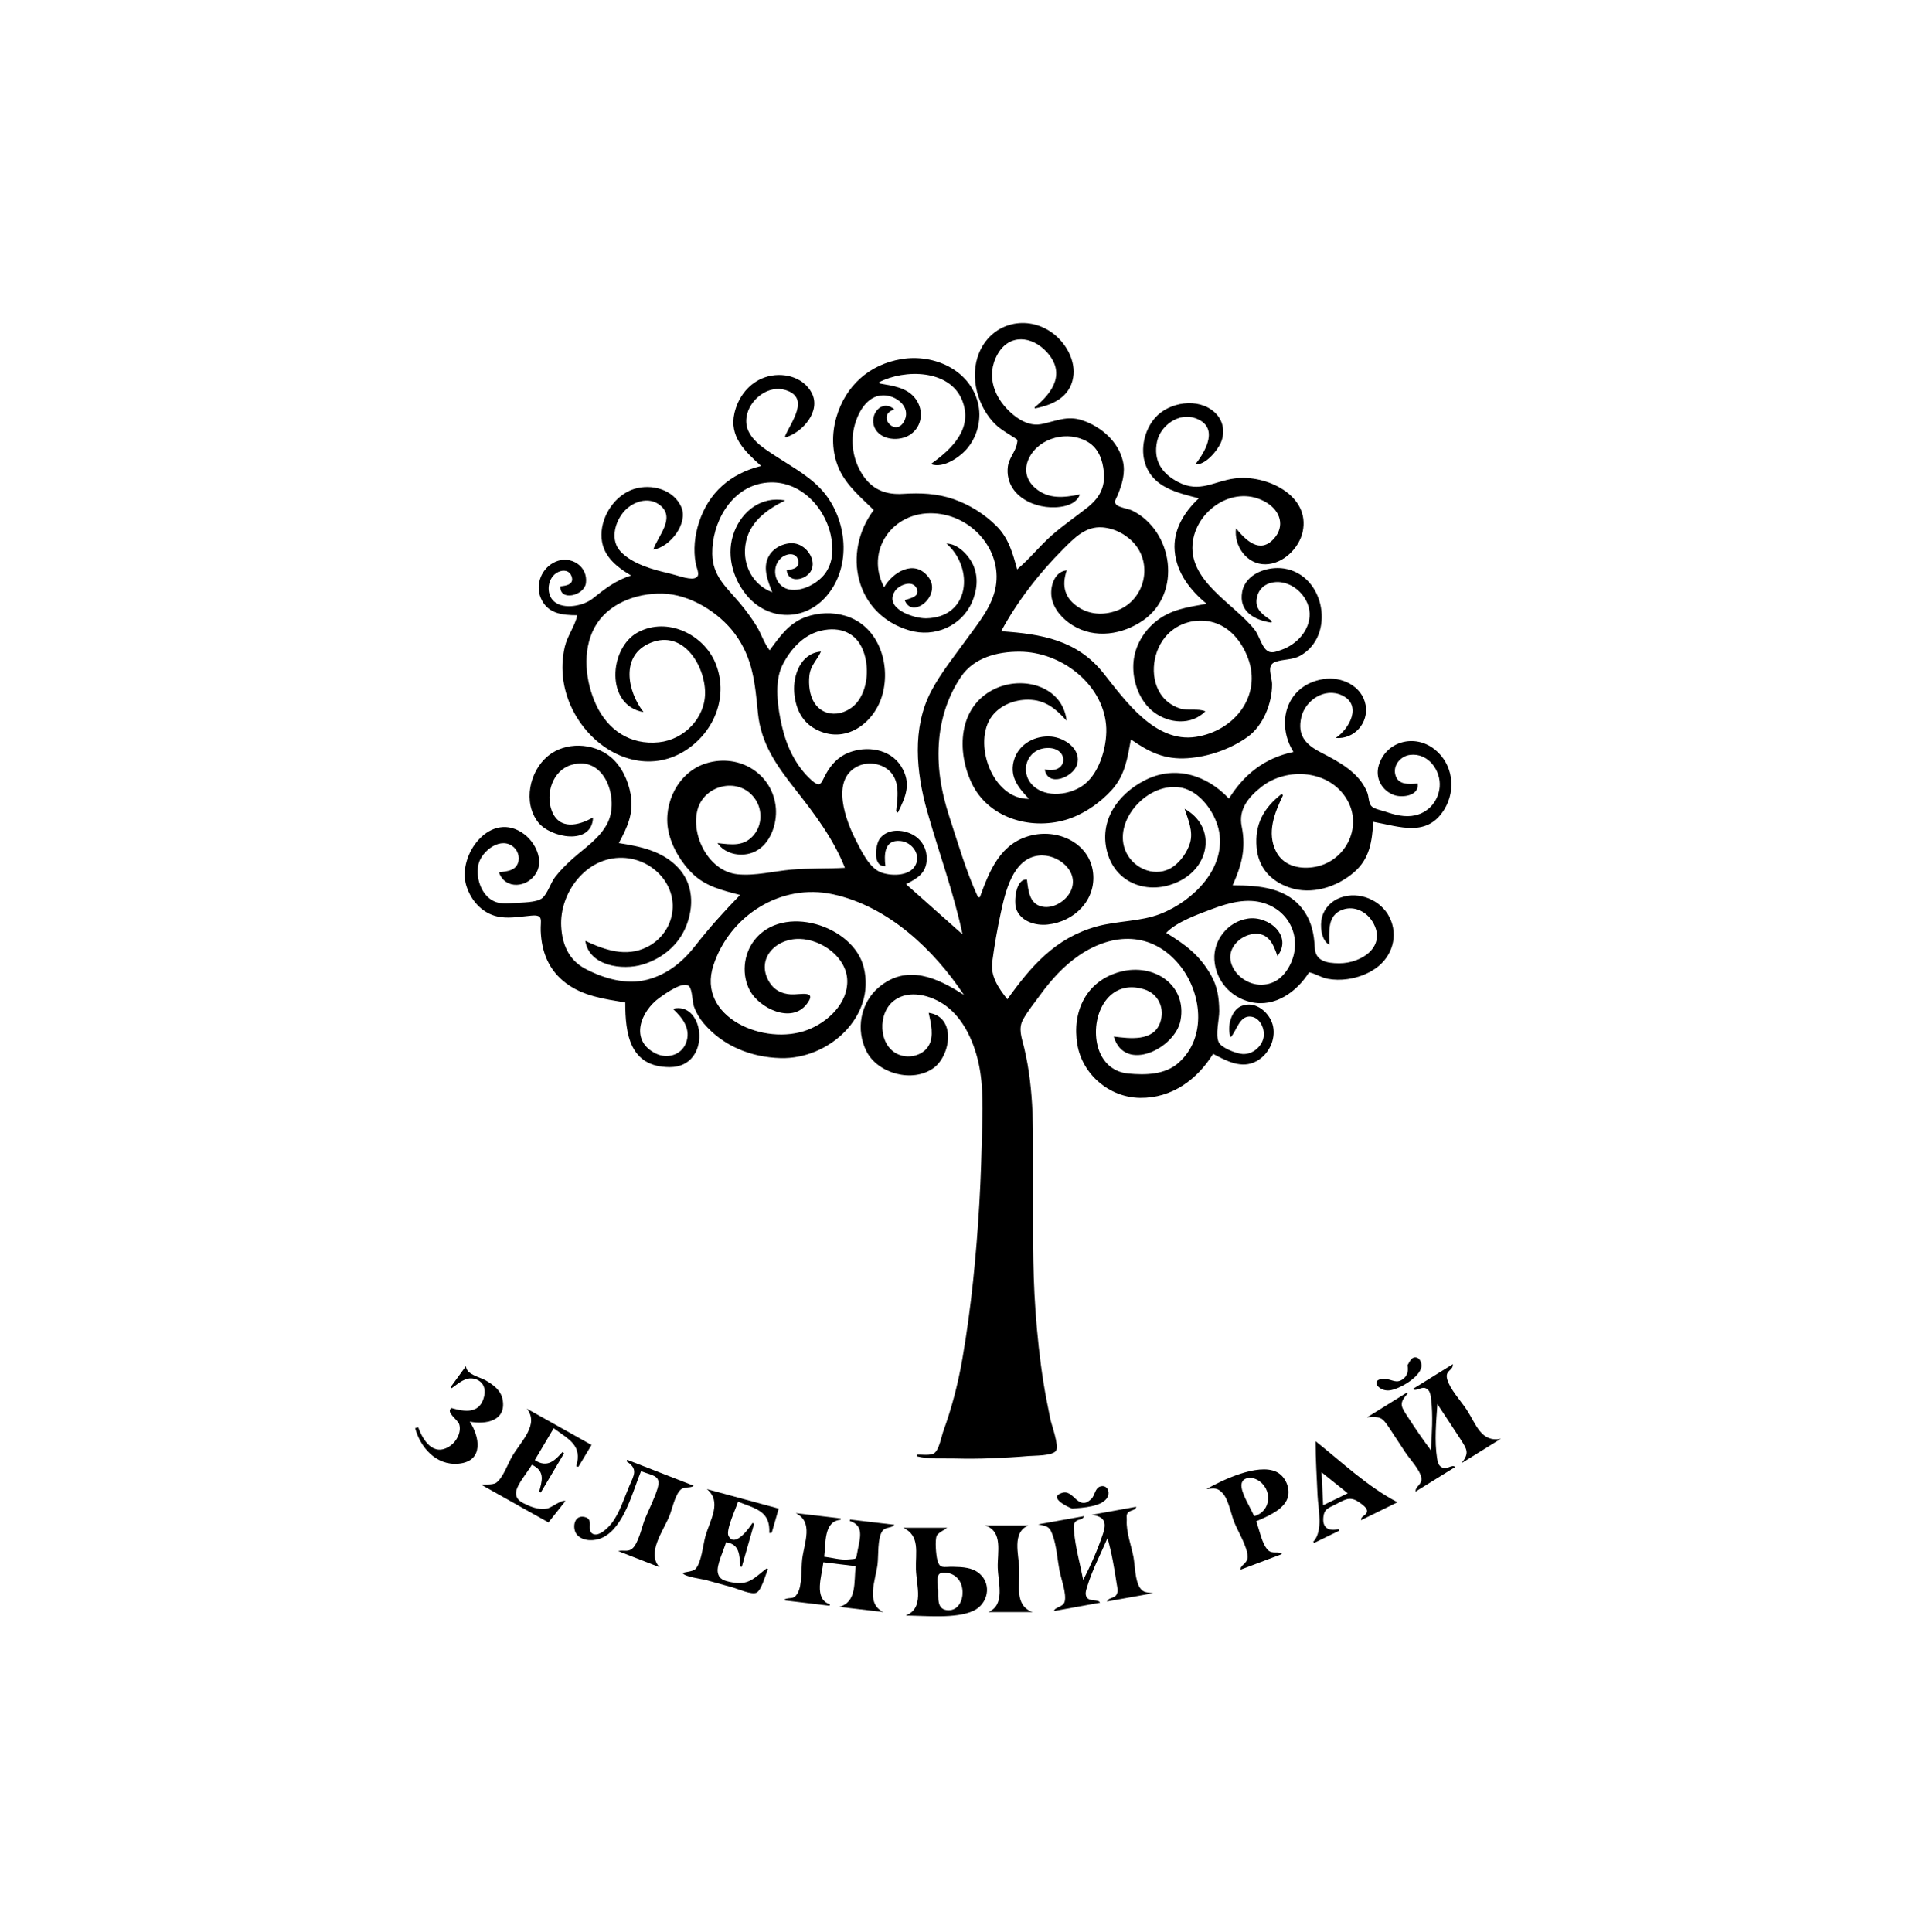 <?xml version="1.0" encoding="UTF-8"?> <svg xmlns="http://www.w3.org/2000/svg" width="120" height="121" viewBox="0 0 120 121" fill="none"><g clip-path="url(#clip0_100_127)"><path d="M66.809 35.725C66.48 36.703 66.672 37.488 67.6 38.068C68.346 38.532 69.246 38.534 70.049 38.203C71.656 37.542 72.183 35.461 71.112 34.127C70.624 33.52 69.847 33.096 69.053 33.032C67.98 32.945 67.269 33.715 66.581 34.401C65.071 35.907 63.708 37.675 62.703 39.536C65.253 39.71 67.464 40.094 69.108 42.163C70.465 43.869 72.339 46.544 74.894 46.154C77.326 45.782 79.04 43.572 78.166 41.229C77.776 40.184 77.003 39.204 75.845 38.943C74.861 38.721 73.811 39.023 73.12 39.741C72.207 40.691 71.963 42.343 72.687 43.459C72.963 43.884 73.378 44.193 73.863 44.361C74.374 44.539 75.035 44.352 75.493 44.553C74.621 45.439 73.221 45.331 72.26 44.6C71.369 43.921 70.938 42.707 70.98 41.633C71.022 40.605 71.525 39.661 72.316 38.987C73.281 38.166 74.359 38.037 75.57 37.817C74.534 36.959 73.688 35.871 73.573 34.512C73.463 33.201 74.143 32.1 75.079 31.21C73.724 30.858 72.235 30.536 71.734 29.069C71.408 28.114 71.676 26.937 72.34 26.175C73.209 25.178 75.044 24.883 76.069 25.821C76.62 26.325 76.75 27.062 76.459 27.734C76.251 28.216 75.486 29.158 74.864 29.08C75.527 28.247 76.389 26.72 74.847 26.188C73.802 25.828 72.679 26.674 72.469 27.652C72.218 28.826 72.75 29.656 73.799 30.198C75.14 30.891 76.013 30.141 77.335 29.966C79.302 29.706 82.085 31.018 81.586 33.312C81.364 34.327 80.37 35.327 79.259 35.343C78.076 35.361 77.266 34.174 77.414 33.092C78.029 33.845 78.906 34.718 79.788 33.737C80.49 32.957 80.189 32.006 79.336 31.485C77.406 30.306 75.031 31.842 74.715 33.865C74.324 36.364 77.272 37.773 78.587 39.451C78.856 39.794 78.996 40.413 79.3 40.701C79.574 40.96 79.869 40.834 80.233 40.71C81.21 40.378 82.056 39.475 82.022 38.419C81.985 37.269 80.747 36.167 79.542 36.521C79.057 36.664 78.76 37.052 78.701 37.545C78.621 38.228 79.158 38.536 79.66 38.898C79.651 38.931 79.643 38.964 79.635 38.998C78.561 38.836 77.573 38.303 77.799 37.066C78.004 35.942 79.378 35.442 80.429 35.609C82.988 36.014 83.662 39.823 81.438 41.067C80.919 41.357 80.36 41.268 79.849 41.469C79.3 41.685 79.673 42.386 79.673 42.868C79.673 44.034 79.125 45.449 78.138 46.156C77.073 46.919 75.695 47.398 74.379 47.489C72.939 47.588 71.963 47.105 70.829 46.312C70.613 47.47 70.471 48.532 69.65 49.456C68.91 50.288 67.808 51.048 66.718 51.359C64.473 52 61.884 51.206 60.86 49.054C59.907 47.053 60.008 44.283 62.254 43.171C64.056 42.279 66.561 42.978 66.803 45.141C66.121 44.392 65.481 43.835 64.397 43.825C63.549 43.817 62.655 44.167 62.139 44.84C60.887 46.472 62.126 50.068 64.445 50.038C63.732 49.293 63.165 48.567 63.543 47.497C63.872 46.566 64.856 46.05 65.848 46.136C66.711 46.212 67.758 46.955 67.453 47.904C67.203 48.677 65.631 49.34 65.433 48.188C66.947 48.545 66.988 46.761 65.537 46.852C64.296 46.929 63.839 48.356 64.679 49.189C65.517 50.017 67.07 49.799 67.929 49.12C68.922 48.333 69.387 46.571 69.272 45.383C69.021 42.789 66.436 40.834 63.879 40.816C62.461 40.805 60.998 41.191 60.19 42.386C59.402 43.551 58.958 44.89 58.824 46.273C58.662 47.946 58.938 49.56 59.457 51.152C60.009 52.844 60.51 54.582 61.258 56.2C61.297 56.197 61.335 56.193 61.373 56.19C61.979 54.523 62.667 52.76 64.643 52.312C66.375 51.919 68.266 52.864 68.462 54.681C68.643 56.367 67.305 57.727 65.617 57.908C64.829 57.992 63.925 57.707 63.644 56.925C63.498 56.516 63.587 55.034 64.317 55.091C64.406 55.765 64.456 56.639 65.305 56.793C65.994 56.919 66.747 56.43 67.043 55.849C67.668 54.621 66.277 53.449 65.054 53.589C63.416 53.776 62.954 55.909 62.678 57.188C62.462 58.191 62.281 59.22 62.147 60.235C62.025 61.152 62.535 61.872 63.09 62.589C64.574 60.52 66.086 58.753 68.68 58.03C69.981 57.668 71.423 57.731 72.675 57.242C73.743 56.825 74.769 56.086 75.469 55.197C76.213 54.252 76.606 53.08 76.313 51.9C76.054 50.861 75.178 49.599 74.043 49.347C71.928 48.879 69.596 51.447 70.536 53.395C71.046 54.453 72.436 55.005 73.472 54.285C73.958 53.948 74.366 53.352 74.531 52.799C74.748 52.075 74.415 51.345 74.192 50.659C76.114 51.727 75.83 54.12 74.002 55.12C72.127 56.146 69.9 55.443 69.344 53.372C68.825 51.439 69.959 49.768 71.698 48.874C73.595 47.899 75.6 48.55 76.968 50.022C77.905 48.518 79.193 47.477 81.009 47.097C79.891 45.298 80.547 42.915 82.872 42.536C84.027 42.347 85.313 42.967 85.529 44.16C85.729 45.263 84.836 46.319 83.652 46.222C84.49 45.682 85.344 44.167 84.057 43.555C82.96 43.033 81.742 43.873 81.501 44.927C81.251 46.028 81.731 46.609 82.679 47.102C83.849 47.711 85.123 48.361 85.633 49.639C85.728 49.876 85.714 50.276 85.874 50.47C86.039 50.671 86.514 50.752 86.757 50.834C87.364 51.04 88.001 51.213 88.646 51.065C89.508 50.867 90.094 50.136 90.168 49.288C90.257 48.285 89.469 47.14 88.316 47.281C87.728 47.352 87.248 47.914 87.384 48.497C87.545 49.185 88.216 49.111 88.79 49.077C88.902 49.83 87.861 49.987 87.329 49.804C86.535 49.529 86.115 48.718 86.351 47.938C86.81 46.419 88.607 45.947 89.849 46.932C91.001 47.846 91.208 49.465 90.464 50.689C89.387 52.46 87.676 51.777 86.01 51.474C85.929 52.688 85.8 53.767 84.816 54.624C83.738 55.562 82.146 56.072 80.748 55.588C79.553 55.175 78.81 54.315 78.703 53.08C78.577 51.639 79.137 50.608 80.268 49.732C80.297 49.759 80.326 49.785 80.355 49.812C79.828 50.908 79.321 52.163 79.925 53.341C80.361 54.189 81.29 54.443 82.207 54.322C84.234 54.055 85.385 51.835 84.368 50.088C83.281 48.22 80.606 48.015 78.996 49.291C78.176 49.942 77.555 50.704 77.769 51.763C78.05 53.148 77.769 54.175 77.201 55.454C78.894 55.454 80.674 55.59 81.699 57.104C82.154 57.775 82.307 58.55 82.342 59.34C82.379 60.193 83.074 60.329 83.872 60.334C85.294 60.342 86.884 59.261 85.969 57.741C85.594 57.119 84.846 56.716 84.106 56.971C83.113 57.314 83.255 58.345 83.255 59.172C82.726 58.898 82.667 57.949 82.793 57.464C82.947 56.874 83.383 56.426 83.965 56.218C85.131 55.8 86.487 56.378 87.025 57.451C87.597 58.592 87.207 59.904 86.174 60.64C85.657 61.01 85.03 61.234 84.398 61.325C83.981 61.384 83.558 61.382 83.143 61.303C82.738 61.227 82.377 60.971 81.987 60.901C81.227 62.103 79.871 63.113 78.343 62.764C77.052 62.469 76.136 61.392 76.058 60.114C75.983 58.895 76.895 57.721 78.161 57.535C79.465 57.343 80.976 58.625 80.007 59.882C79.75 59.127 79.434 58.355 78.439 58.507C77.661 58.626 76.939 59.343 77.066 60.135C77.196 60.957 78.028 61.627 78.862 61.673C79.766 61.724 80.387 61.217 80.777 60.469C81.573 58.942 80.892 57.124 79.185 56.574C78.114 56.228 76.955 56.545 75.94 56.926C75.059 57.256 73.684 57.739 73.042 58.429C74.26 59.175 75.129 59.822 75.845 61.078C76.255 61.798 76.351 62.508 76.361 63.32C76.368 63.839 76.1 64.818 76.334 65.287C76.513 65.644 77.441 65.99 77.816 66.015C78.444 66.058 79.035 65.557 79.142 64.963C79.23 64.472 78.945 63.762 78.373 63.677C77.627 63.565 77.464 64.562 77.075 64.97C76.83 64.371 77.087 63.288 77.74 63.013C78.659 62.628 79.579 63.477 79.737 64.298C79.898 65.131 79.463 66.045 78.698 66.463C77.763 66.974 76.811 66.446 75.976 66.007C74.987 67.604 73.407 68.788 71.408 68.764C69.465 68.742 67.791 67.282 67.477 65.427C67.128 63.365 68.022 61.42 70.187 60.858C72.279 60.315 74.349 61.689 73.939 63.904C73.615 65.66 70.438 67.238 69.755 64.923C70.754 65.048 72.228 65.245 72.657 64.061C72.972 63.192 72.578 62.254 71.67 61.968C69.447 61.269 68.346 63.522 68.707 65.342C68.907 66.353 69.57 67.136 70.663 67.24C71.747 67.341 72.969 67.32 73.815 66.566C75.629 64.951 75.259 62.11 73.843 60.406C72.139 58.357 69.706 58.393 67.587 59.838C66.615 60.502 65.823 61.386 65.141 62.324C64.785 62.812 64.38 63.313 64.084 63.837C63.752 64.424 63.995 65.005 64.143 65.62C64.792 68.328 64.704 71.044 64.705 73.808C64.707 76.569 64.655 79.34 64.853 82.096C64.961 83.613 65.12 85.128 65.36 86.63C65.481 87.385 65.631 88.134 65.784 88.883C65.855 89.232 66.338 90.53 66.146 90.855C65.945 91.196 64.756 91.167 64.411 91.198C63.644 91.265 62.871 91.305 62.102 91.336C61.334 91.368 60.566 91.371 59.798 91.352C59.029 91.332 58.156 91.404 57.414 91.212C57.414 91.179 57.415 91.147 57.416 91.114C57.701 91.089 58.278 91.191 58.519 91.012C58.825 90.784 58.963 89.962 59.086 89.624C59.624 88.144 60.016 86.617 60.282 85.069C60.836 81.865 61.149 78.605 61.339 75.362C61.432 73.776 61.475 72.183 61.517 70.595C61.558 69.072 61.584 67.513 61.15 66.034C60.798 64.834 60.157 63.585 59.06 62.872C58.122 62.262 56.688 61.951 55.816 62.828C54.912 63.737 55.094 65.767 56.492 66.118C57.109 66.272 57.827 66.054 58.156 65.505C58.516 64.904 58.3 64.073 58.164 63.435C59.913 63.684 59.547 66.118 58.464 66.897C57.155 67.84 54.985 67.245 54.274 65.858C53.585 64.513 53.873 62.811 55.055 61.826C56.813 60.36 58.708 61.241 60.372 62.315C58.497 59.499 55.662 56.779 52.182 56.016C48.877 55.292 45.688 57.385 44.681 60.464C43.616 63.717 47.887 65.546 50.593 64.499C51.857 64.01 53.096 62.84 53.065 61.424C53.034 59.977 51.488 58.841 50.083 58.808C48.542 58.773 47.315 60.095 48.188 61.52C48.49 62.012 48.958 62.248 49.536 62.283C50.091 62.316 51.239 61.981 50.513 62.905C49.55 64.131 47.568 63.136 46.978 62.066C46.436 61.083 46.552 59.795 47.235 58.903C49.025 56.565 53.441 57.955 54.097 60.585C54.864 63.658 51.912 66.359 48.885 66.272C47.029 66.219 45.284 65.515 44.083 64.105C43.813 63.789 43.608 63.44 43.465 63.052C43.361 62.769 43.365 62.017 43.174 61.791C42.83 61.387 41.66 62.238 41.299 62.497C40.131 63.338 39.406 65.144 41.053 65.976C41.762 66.334 42.646 66.103 42.953 65.35C43.311 64.474 42.757 63.752 42.14 63.182C44.165 62.673 44.605 66.84 41.947 66.838C39.426 66.836 39.161 64.726 39.161 62.788C37.854 62.571 36.537 62.394 35.455 61.584C34.36 60.766 33.92 59.62 33.867 58.312C33.84 57.642 34.078 57.276 33.273 57.35C32.652 57.406 32.004 57.525 31.381 57.446C30.294 57.309 29.523 56.477 29.21 55.492C28.594 53.551 30.762 50.667 32.851 52.263C33.531 52.782 34.055 53.856 33.597 54.658C33.046 55.623 31.634 55.735 31.253 54.644C31.655 54.568 32.128 54.578 32.368 54.204C32.592 53.853 32.494 53.351 32.191 53.075C31.396 52.348 30.206 53.275 29.983 54.074C29.753 54.895 30.121 56.103 30.972 56.464C31.357 56.627 31.773 56.598 32.181 56.561C32.629 56.521 33.625 56.548 33.973 56.243C34.303 55.954 34.485 55.299 34.765 54.935C35.084 54.522 35.455 54.15 35.846 53.801C36.636 53.094 37.547 52.526 38.044 51.566C38.806 50.092 37.91 47.252 35.765 47.914C34.594 48.275 34.16 49.727 34.556 50.775C35.019 52.002 36.231 51.724 37.142 51.2C37.089 52.988 34.467 52.481 33.703 51.5C32.743 50.266 33.155 48.311 34.321 47.349C35.413 46.449 37.145 46.514 38.23 47.4C38.925 47.967 39.349 48.888 39.497 49.745C39.704 50.933 39.309 51.782 38.758 52.805C40.124 53.02 41.474 53.296 42.455 54.328C43.429 55.353 43.476 56.769 42.969 58.023C42.496 59.194 41.486 60.035 40.257 60.409C38.98 60.798 36.891 60.499 36.66 58.931C37.89 59.505 39.213 59.971 40.523 59.317C41.302 58.928 41.87 58.215 42.061 57.384C42.491 55.507 40.927 53.787 38.996 53.728C36.694 53.658 35.034 55.94 35.149 58.027C35.209 59.135 35.61 60.123 36.646 60.671C37.807 61.285 39.216 61.7 40.526 61.363C41.802 61.034 42.771 60.233 43.551 59.231C44.431 58.1 45.354 57.086 46.35 56.057C45.272 55.77 44.234 55.538 43.409 54.754C42.661 54.043 42.056 53.028 41.857 52.026C41.518 50.321 42.476 48.342 44.245 47.804C46.342 47.166 48.416 48.505 48.592 50.615C48.673 51.599 48.252 52.874 47.278 53.34C46.499 53.712 45.422 53.53 44.938 52.806C45.827 52.907 46.639 53.042 47.257 52.24C47.729 51.629 47.745 50.744 47.332 50.102C46.377 48.617 44.133 49.105 43.691 50.701C43.251 52.295 44.372 54.579 46.202 54.762C47.303 54.871 48.473 54.563 49.569 54.467C50.682 54.368 51.8 54.422 52.916 54.354C52.171 52.493 51.029 50.992 49.79 49.415C48.618 47.922 47.657 46.564 47.468 44.65C47.289 42.835 47.162 41.231 46.027 39.698C45.038 38.362 43.221 37.22 41.493 37.179C39.831 37.139 38.04 37.819 37.236 39.304C36.446 40.763 36.662 42.699 37.34 44.154C38.069 45.715 39.459 46.678 41.267 46.491C42.865 46.325 44.176 44.95 44.16 43.37C44.144 41.68 42.797 39.433 40.759 40.257C38.822 41.041 39.302 43.314 40.303 44.6C37.9 44.185 38.133 40.578 39.952 39.604C41.802 38.614 44.068 39.745 44.804 41.518C45.632 43.516 44.815 45.739 43.02 46.946C40.956 48.333 38.497 47.661 36.901 45.947C36.043 45.025 35.476 43.881 35.289 42.65C35.181 41.937 35.21 41.214 35.373 40.511C35.532 39.825 36.021 39.194 36.155 38.533C35.205 38.533 34.297 38.435 33.878 37.469C33.503 36.602 33.923 35.552 34.812 35.175C35.756 34.775 36.832 35.469 36.698 36.515C36.595 37.321 35.023 37.679 35.1 36.722C35.499 36.686 35.98 36.587 35.794 36.087C35.657 35.72 35.29 35.677 34.967 35.824C34.288 36.132 34.154 37.19 34.702 37.671C35.311 38.206 36.554 37.944 37.116 37.493C37.862 36.896 38.587 36.33 39.526 36.047C38.52 35.445 37.665 34.739 37.67 33.49C37.676 32.296 38.523 31.001 39.712 30.626C40.807 30.281 42.182 30.655 42.669 31.754C43.119 32.769 41.972 34.271 40.913 34.426C41.187 33.598 42.31 32.473 41.376 31.674C40.623 31.03 39.544 31.44 39.009 32.124C38.479 32.8 38.228 33.86 38.871 34.545C39.594 35.317 40.892 35.683 41.9 35.908C42.3 35.998 43.103 36.311 43.48 36.221C43.926 36.115 43.645 35.67 43.574 35.291C43.414 34.436 43.509 33.548 43.777 32.722C44.38 30.862 45.741 29.66 47.669 29.185C46.642 28.256 45.652 27.346 46.002 25.857C46.233 24.869 46.913 23.969 47.918 23.63C48.972 23.274 50.301 23.578 50.839 24.61C51.431 25.744 50.295 27.054 49.223 27.39C49.203 27.372 49.183 27.353 49.163 27.335C49.508 26.486 50.79 24.905 49.18 24.426C48.148 24.119 47.079 24.942 46.81 25.878C46.418 27.244 47.683 27.985 48.683 28.635C49.745 29.325 50.892 29.938 51.68 30.942C53.13 32.788 53.312 35.702 51.64 37.47C50.235 38.957 48.017 38.83 46.74 37.257C45.843 36.152 45.472 34.644 45.986 33.305C46.49 31.995 47.689 31.063 49.178 31.341C47.967 31.941 46.869 32.751 46.681 34.159C46.513 35.415 47.15 36.638 48.367 37.093C48.068 36.345 47.705 35.454 48.232 34.701C48.586 34.196 49.393 33.877 49.991 34.095C50.599 34.316 51.099 35.08 50.823 35.699C50.549 36.315 49.371 36.598 49.273 35.718C49.651 35.651 50.067 35.604 49.998 35.131C49.927 34.648 49.41 34.626 49.058 34.847C48.23 35.366 48.445 36.731 49.438 36.921C50.237 37.073 51.235 36.531 51.683 35.912C52.201 35.198 52.209 34.294 52.021 33.471C51.6 31.622 49.934 29.952 47.864 30.248C45.752 30.551 44.58 32.774 44.611 34.692C44.632 36.084 45.473 36.751 46.322 37.758C46.714 38.223 47.075 38.715 47.394 39.231C47.682 39.699 47.86 40.309 48.204 40.73C48.837 39.869 49.413 39.021 50.484 38.64C51.259 38.364 52.148 38.332 52.938 38.568C55.023 39.19 55.79 41.566 55.275 43.478C54.788 45.287 52.932 46.685 51.056 45.657C50.176 45.174 49.812 44.297 49.742 43.351C49.666 42.314 50.138 40.911 51.419 40.808C51.168 41.357 50.764 41.672 50.692 42.32C50.633 42.849 50.699 43.522 50.985 43.987C51.668 45.101 53.147 44.804 53.791 43.843C54.368 42.982 54.424 41.743 54.076 40.791C53.652 39.633 52.627 39.225 51.428 39.5C50.307 39.757 49.483 40.696 48.998 41.672C48.469 42.74 48.715 44.368 48.973 45.483C49.265 46.747 49.841 47.986 50.832 48.87C51.418 49.392 51.416 49.03 51.741 48.454C52.061 47.885 52.493 47.411 53.118 47.155C54.278 46.681 55.75 46.906 56.433 47.989C57.105 49.055 56.731 49.898 56.232 50.902C56.197 50.871 56.161 50.84 56.126 50.81C56.215 49.999 56.386 48.995 55.756 48.333C55.258 47.809 54.367 47.676 53.715 47.996C51.976 48.847 53 51.474 53.636 52.693C53.978 53.348 54.462 54.401 55.226 54.66C55.906 54.891 57.083 54.874 57.379 54.096C57.628 53.442 57.088 52.745 56.401 52.674C55.373 52.569 55.366 53.548 55.455 54.248C54.632 54.314 54.815 52.889 55.122 52.502C55.597 51.903 56.509 51.936 57.142 52.266C57.726 52.569 58.044 53.145 58.041 53.781C58.036 54.666 57.472 55.009 56.746 55.379C57.93 56.431 59.086 57.458 60.285 58.525C59.731 55.902 58.792 53.378 58.065 50.798C57.386 48.388 57.105 45.595 58.32 43.291C58.932 42.129 59.793 41.073 60.562 40.006C61.291 38.997 62.159 37.971 62.369 36.721C62.753 34.442 60.867 32.276 58.501 32.151C55.859 32.01 54.177 34.534 55.375 36.78C55.907 35.846 57.26 34.993 58.145 36.14C59.031 37.289 57.118 38.83 56.666 37.588C57.02 37.469 57.714 37.347 57.376 36.791C57.09 36.321 56.299 36.654 56.063 37.005C55.322 38.105 57.22 38.743 58.009 38.727C60.761 38.674 61.019 35.573 59.279 34.045C60.013 34.059 60.689 34.799 60.956 35.398C61.294 36.157 61.197 36.996 60.867 37.739C60.214 39.207 58.534 39.951 56.955 39.484C53.528 38.469 52.738 34.587 54.722 31.945C53.928 31.164 53.017 30.41 52.555 29.383C52.094 28.361 52.075 27.182 52.387 26.118C52.954 24.184 54.421 22.825 56.472 22.49C58.488 22.16 60.717 23.158 61.243 25.206C61.492 26.178 61.254 27.229 60.632 28.024C60.189 28.591 59.081 29.383 58.298 29.066C59.641 28.111 60.975 26.82 60.251 25.05C59.465 23.134 56.65 23.113 55.062 23.939C55.071 23.965 55.08 23.992 55.089 24.019C55.914 24.163 56.831 24.27 57.354 24.995C57.862 25.702 57.771 26.683 57.034 27.205C56.363 27.68 55.131 27.588 54.772 26.776C54.427 25.994 55.2 24.953 56.02 25.643C54.813 26.002 56.141 27.488 56.664 26.311C57.043 25.459 56.112 24.748 55.304 24.761C54.254 24.778 53.684 25.935 53.488 26.798C53.249 27.854 53.483 29.005 54.127 29.888C54.723 30.704 55.545 30.996 56.549 30.932C57.642 30.862 58.69 30.903 59.732 31.266C60.734 31.616 61.681 32.211 62.421 32.956C63.175 33.714 63.435 34.67 63.702 35.662C64.475 35.015 65.112 34.199 65.874 33.528C66.571 32.915 67.33 32.394 68.06 31.823C68.844 31.21 69.228 30.549 69.132 29.553C69.061 28.816 68.809 28.085 68.131 27.681C66.904 26.949 65.122 27.395 64.472 28.648C64.114 29.339 64.232 30.048 64.837 30.568C65.677 31.29 66.637 31.166 67.635 30.969C67.372 31.747 66.2 31.837 65.507 31.75C64.72 31.651 63.903 31.279 63.452 30.623C63.166 30.208 63.059 29.71 63.124 29.216C63.193 28.698 63.584 28.303 63.685 27.832C63.753 27.511 63.746 27.555 63.433 27.354C62.978 27.064 62.551 26.825 62.188 26.419C61.102 25.208 60.682 23.289 61.453 21.826C62.366 20.092 64.531 19.728 66.044 20.955C66.814 21.58 67.382 22.645 67.214 23.638C67.006 24.873 65.953 25.359 64.821 25.582C64.813 25.56 64.804 25.537 64.796 25.514C65.968 24.573 66.758 23.347 65.547 22.036C64.628 21.041 63.216 20.894 62.486 22.177C61.697 23.563 62.301 25.034 63.484 25.997C63.983 26.402 64.588 26.695 65.249 26.559C66.151 26.373 66.843 26.013 67.783 26.326C68.969 26.723 70.026 27.648 70.322 28.862C70.505 29.611 70.276 30.328 69.995 31.024C69.916 31.222 69.744 31.411 69.901 31.595C70.061 31.784 70.675 31.861 70.915 31.98C73.475 33.248 74.034 37.136 71.622 38.837C70.322 39.753 68.577 40.032 67.182 39.167C66.563 38.783 66.012 38.181 65.87 37.461C65.742 36.807 66.005 35.801 66.811 35.722L66.809 35.725Z" fill="black"></path><path d="M91.539 91.642C92.035 91.005 91.893 90.796 91.472 90.143C90.996 89.406 90.508 88.676 90.026 87.943C89.95 89.007 89.835 90.268 90.004 91.322C90.049 91.603 90.088 91.839 90.399 91.944C90.656 92.031 90.942 91.702 91.142 91.883C90.324 92.39 89.506 92.897 88.659 93.423C88.637 93.07 89.1 92.998 89.016 92.544C88.922 92.035 88.294 91.391 88.009 90.955C87.673 90.441 87.335 89.928 86.996 89.415C86.552 88.743 86.427 88.718 85.62 88.773C86.453 88.256 87.278 87.743 88.103 87.23C88.121 87.249 88.138 87.266 88.156 87.284C87.586 87.93 87.745 88.09 88.207 88.801C88.656 89.491 89.118 90.173 89.617 90.832C89.68 89.824 89.759 88.655 89.632 87.65C89.597 87.38 89.585 87.072 89.287 86.949C89.016 86.837 88.693 87.174 88.486 86.998C89.313 86.485 90.139 85.973 90.993 85.444C91.019 85.872 90.485 85.808 90.64 86.385C90.808 87.008 91.496 87.744 91.856 88.291C92.457 89.207 92.752 90.359 94 90.116C93.18 90.625 92.359 91.134 91.539 91.643V91.642Z" fill="black"></path><path d="M65.018 95.478C65.967 95.307 66.915 95.136 67.873 94.965C67.873 95.194 67.496 95.141 67.361 95.307C67.194 95.511 67.249 95.673 67.27 95.928C67.354 96.934 67.652 97.96 67.841 98.951C68.319 98.05 68.757 97.026 69.082 96.06C69.317 95.357 69.184 94.983 68.367 94.879C69.294 94.711 70.221 94.543 71.161 94.373C71.139 94.62 70.762 94.569 70.625 94.769C70.521 94.919 70.579 95.049 70.568 95.218C70.523 95.934 70.856 96.819 70.989 97.52C71.087 98.044 71.082 98.981 71.393 99.448C71.606 99.766 71.833 99.727 72.221 99.787C71.266 99.959 70.31 100.131 69.329 100.307C69.401 100.071 69.766 100.113 69.91 99.904C70.059 99.689 69.972 99.426 69.936 99.186C69.793 98.243 69.627 97.255 69.362 96.339C68.946 97.312 68.418 98.309 68.111 99.32C68.043 99.546 67.915 99.839 68.075 100.061C68.27 100.33 68.774 100.143 68.899 100.381C67.943 100.554 66.988 100.727 66.014 100.904C66.059 100.648 66.581 100.669 66.68 100.32C66.817 99.833 66.448 98.858 66.357 98.369C66.224 97.656 66.177 96.855 65.936 96.173C65.745 95.63 65.65 95.605 65.019 95.478H65.018Z" fill="black"></path><path d="M51.955 100.572C51.025 100.462 50.095 100.351 49.166 100.241C49.155 100.218 49.144 100.196 49.134 100.173C49.52 100.011 49.692 100.221 49.945 99.804C50.257 99.29 50.171 98.213 50.244 97.642C50.377 96.602 50.963 95.334 49.84 94.773L52.65 95.103C52.648 95.132 52.647 95.162 52.645 95.191C51.571 95.281 51.73 96.695 51.618 97.502C52.076 97.555 52.659 97.722 53.115 97.674C53.695 97.613 53.594 97.734 53.716 97.105C53.872 96.299 54.125 95.561 53.22 95.26C53.226 95.232 53.232 95.203 53.238 95.174C54.154 95.282 55.07 95.391 56.015 95.502C55.858 95.736 55.458 95.61 55.256 95.904C54.946 96.357 55.027 97.462 54.962 97.976C54.836 98.985 54.2 100.424 55.323 100.967C54.402 100.859 53.481 100.751 52.56 100.643C53.689 100.344 53.47 99.066 53.593 98.095C52.924 98.014 52.281 97.936 51.567 97.85C51.484 98.666 50.932 100.159 51.98 100.482C51.971 100.512 51.963 100.542 51.955 100.572V100.572Z" fill="black"></path><path d="M56.72 101.188C57.902 100.732 57.398 99.329 57.365 98.288C57.331 97.244 57.645 96.192 56.57 95.69H59.313C59.307 95.739 58.76 95.988 58.669 96.188C58.544 96.459 58.626 97.41 58.706 97.706C58.864 98.287 59.065 98.122 59.69 98.134C60.274 98.145 60.912 98.171 61.367 98.576C62.131 99.256 61.878 100.466 60.967 100.889C59.851 101.408 57.938 101.188 56.72 101.188ZM58.738 99.518C58.745 99.518 58.753 99.518 58.76 99.518C58.785 100.053 58.636 100.821 59.373 100.854C60.027 100.882 60.306 100.229 60.287 99.699C60.266 99.107 59.941 98.609 59.313 98.511C58.549 98.391 58.738 98.948 58.738 99.518Z" fill="black"></path><path d="M48.181 96.019C48.251 94.654 47.358 94.504 46.223 94.057C46.101 94.463 45.443 95.837 45.627 96.197C46.036 96.996 46.975 95.627 47.123 95.393C47.159 95.404 47.196 95.415 47.233 95.426C46.975 96.329 46.717 97.231 46.46 98.134C46.432 98.131 46.405 98.129 46.378 98.126C46.295 97.421 46.356 96.728 45.473 96.597C45.343 97.068 44.87 98.021 44.956 98.485C45.036 98.925 45.347 99.003 45.786 99.096C46.89 99.329 47.227 98.839 48.012 98.235C48.041 98.25 48.069 98.265 48.098 98.279C47.966 98.569 47.69 99.612 47.382 99.754C47.061 99.901 46.228 99.52 45.916 99.434C45.362 99.281 44.808 99.127 44.254 98.973C43.949 98.889 42.895 98.767 42.761 98.535C42.81 98.451 43.395 98.455 43.566 98.264C43.944 97.842 44.034 96.724 44.184 96.207C44.481 95.182 45.232 94.054 44.27 93.267C45.753 93.669 47.235 94.072 48.772 94.489C48.619 95.018 48.476 95.512 48.332 96.006L48.181 96.019V96.019Z" fill="black"></path><path d="M36.089 91.84C36.483 90.534 35.654 90.174 34.678 89.458C34.254 90.172 33.879 90.802 33.495 91.45C34.309 91.984 34.771 91.442 35.242 90.93C35.269 90.963 35.297 90.997 35.324 91.03C34.841 91.845 34.358 92.66 33.875 93.475C33.838 93.467 33.801 93.459 33.764 93.45C33.919 92.82 34.201 92.158 33.313 91.745C33.069 92.169 32.344 93.013 32.321 93.481C32.298 93.936 32.649 94.099 33.064 94.284C33.439 94.451 33.834 94.558 34.248 94.488C34.554 94.436 35.156 93.916 35.415 94.013C35.069 94.449 34.723 94.885 34.349 95.356C32.941 94.566 31.553 93.786 30.16 93.004C30.207 92.945 30.846 93.037 31.077 92.868C31.519 92.546 31.812 91.66 32.091 91.191C32.638 90.27 33.789 89.211 32.994 88.229C34.332 88.98 35.671 89.731 37.048 90.504C36.761 90.982 36.493 91.425 36.226 91.869L36.09 91.841L36.089 91.84Z" fill="black"></path><path d="M78.676 95.284C78.878 95.795 79.022 96.682 79.409 97.08C79.692 97.371 80.06 97.116 80.293 97.335C79.43 97.661 78.568 97.986 77.688 98.318C77.688 98.004 78.156 97.933 78.139 97.485C78.116 96.852 77.537 95.929 77.298 95.331C77.093 94.816 76.937 93.894 76.556 93.503C76.232 93.17 76.063 93.21 75.555 93.268C76.54 92.707 78.755 91.642 79.925 92.179C80.507 92.446 80.838 93.23 80.643 93.823C80.397 94.571 79.354 94.991 78.676 95.284ZM78.546 94.961C79.645 94.674 79.723 93.231 78.743 92.685C78.382 92.484 77.822 92.51 77.757 92.959C77.684 93.468 78.351 94.471 78.546 94.961Z" fill="black"></path><path d="M39.282 91.433C40.665 91.971 42.048 92.511 43.437 93.052C43.33 93.22 42.856 93.096 42.631 93.301C42.273 93.628 42.091 94.548 41.918 94.967C41.525 95.917 40.481 97.289 41.312 98.162C40.477 97.837 39.642 97.512 38.714 97.15C39.018 97.066 39.3 97.218 39.569 97.019C39.987 96.71 40.212 95.578 40.394 95.135C40.648 94.517 40.983 93.879 41.177 93.24C41.429 92.406 40.921 92.445 40.149 92.145C39.63 93.391 39.093 95.675 37.724 96.312C37.263 96.527 36.566 96.553 36.177 96.171C35.804 95.806 35.909 94.854 36.61 95.012C37.224 95.15 36.74 95.789 37.079 96.041C37.457 96.322 38.073 95.706 38.302 95.415C38.809 94.772 39.095 93.819 39.413 93.079C39.721 92.364 39.981 92.002 39.231 91.523C39.248 91.493 39.265 91.462 39.282 91.433H39.282Z" fill="black"></path><path d="M83.875 95.874C83.356 96.127 82.837 96.38 82.317 96.633C82.293 96.614 82.268 96.594 82.243 96.575C82.9 95.892 82.553 94.482 82.518 93.652C82.471 92.526 82.395 91.398 82.395 90.27C84.058 91.586 85.635 93.107 87.527 94.092C86.815 94.442 86.038 94.823 85.244 95.213C85.215 94.921 85.671 94.919 85.614 94.591C85.581 94.396 85.21 94.144 85.036 94.035C84.496 93.697 84.167 93.967 83.623 94.239C83.171 94.463 82.938 94.523 82.885 95.012C82.807 95.719 83.222 95.912 83.838 95.777C83.85 95.809 83.863 95.841 83.875 95.874H83.875ZM84.411 93.53C83.846 93.078 83.352 92.681 82.771 92.214C82.806 92.96 82.835 93.584 82.868 94.279C83.395 94.023 83.862 93.796 84.411 93.53Z" fill="black"></path><path d="M26.195 89.396C26.491 90.221 27.153 91.269 28.188 90.564C28.596 90.286 28.9 89.714 28.766 89.224C28.683 88.917 27.893 88.461 28.274 88.191C29.124 88.434 30.059 88.573 30.323 87.453C30.439 86.961 30.256 86.497 29.712 86.361C29.145 86.219 28.718 86.653 28.292 86.947C28.267 86.929 28.241 86.91 28.215 86.892C28.537 86.45 28.859 86.008 29.181 85.566C29.204 86.098 30.03 86.236 30.412 86.456C30.912 86.743 31.379 87.086 31.482 87.677C31.712 88.996 30.443 89.234 29.418 89.044C30.031 89.96 30.33 91.516 28.733 91.674C27.299 91.816 26.321 90.63 26 89.451C26.065 89.433 26.131 89.415 26.195 89.397V89.396Z" fill="black"></path><path d="M61.9 100.968C62.972 100.524 62.518 99.144 62.49 98.192C62.462 97.21 62.834 95.923 61.706 95.55H64.399C63.362 95.987 63.809 97.364 63.84 98.284C63.874 99.305 63.529 100.556 64.666 100.968H61.9Z" fill="black"></path><path d="M88.152 85.512C88.266 85.34 88.368 85.038 88.602 85.019C88.936 84.992 89.063 85.384 89.019 85.631C88.901 86.283 87.628 87.02 87.02 87.085C86.289 87.163 85.751 86.317 86.76 86.371C87.2 86.395 87.462 86.697 87.887 86.364C88.163 86.147 88.217 85.845 88.152 85.512Z" fill="black"></path><path d="M67.157 94.487C66.862 94.394 65.592 93.761 66.553 93.493C67.266 93.296 67.528 94.688 68.354 93.879C68.592 93.645 68.575 93.174 68.948 93.093C69.348 93.007 69.517 93.425 69.386 93.727C69.098 94.39 67.757 94.435 67.158 94.487H67.157Z" fill="black"></path></g><defs><clipPath id="clip0_100_127"><rect width="68" height="81" fill="white" transform="translate(26 20.234)"></rect></clipPath></defs></svg> 